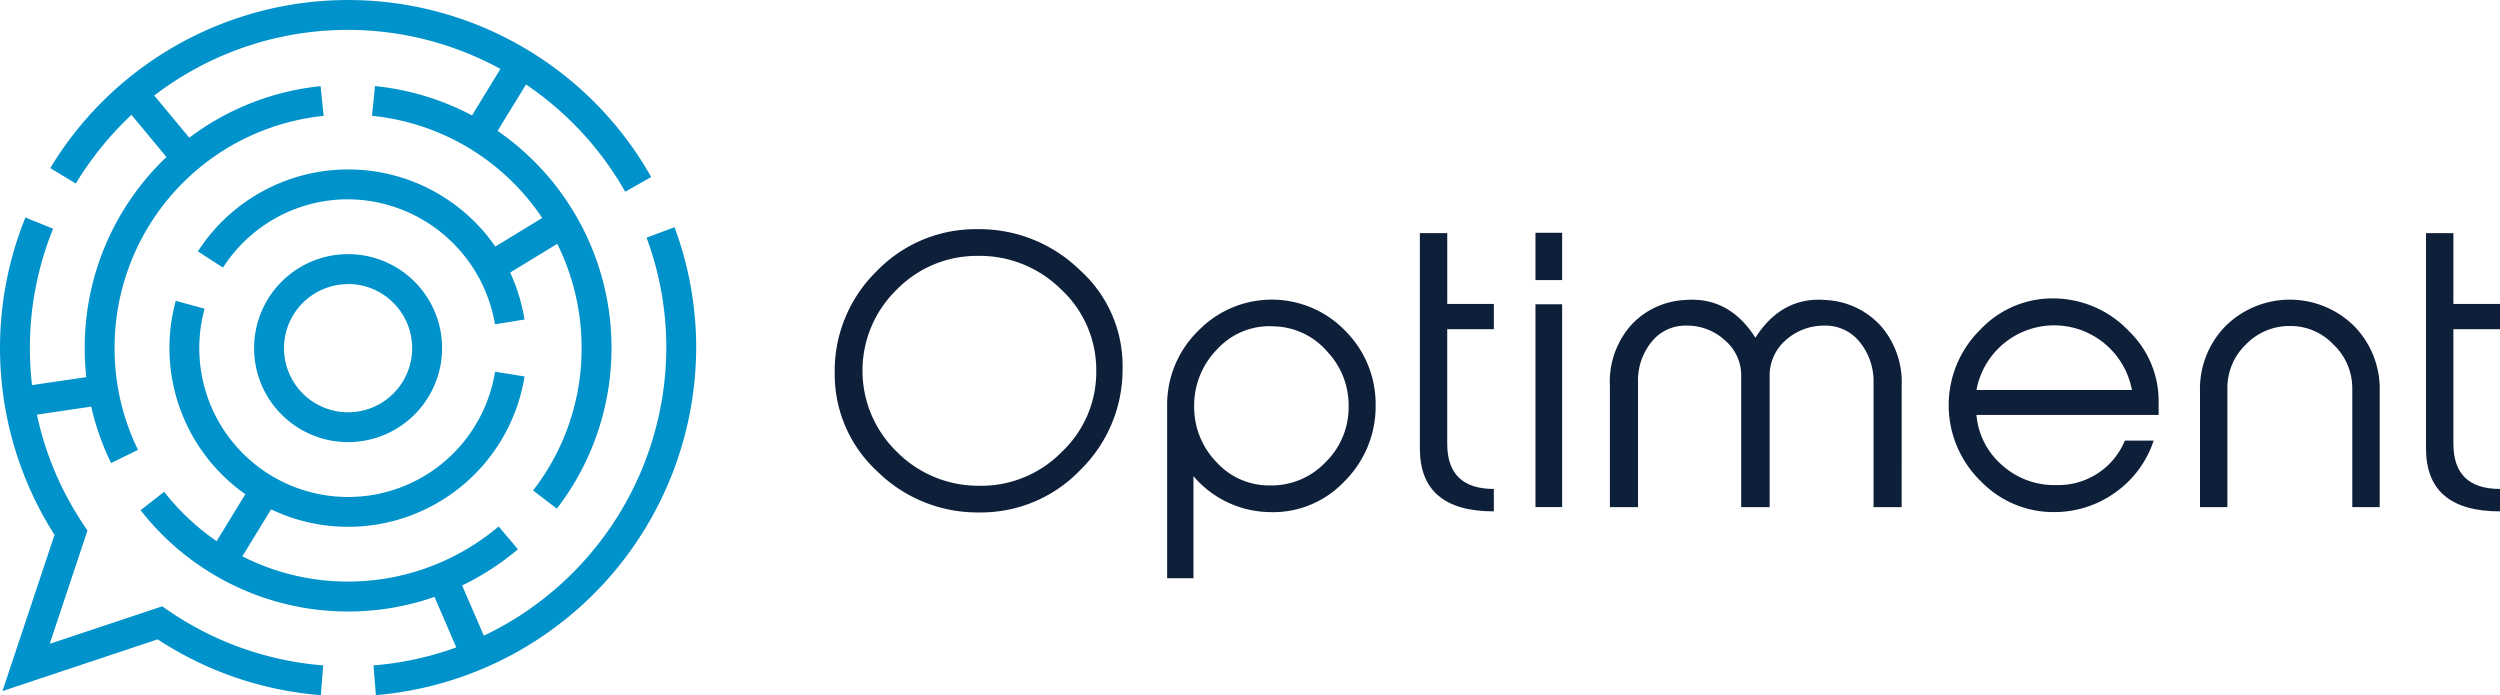 <svg xmlns="http://www.w3.org/2000/svg" xmlns:xlink="http://www.w3.org/1999/xlink" width="250" height="69.516" viewBox="0 0 250 69.516">
  <defs>
    <clipPath id="clip-path">
      <rect id="Rectangle_29" data-name="Rectangle 29" width="250" height="69.516" fill="none"/>
    </clipPath>
  </defs>
  <g id="Group_31" data-name="Group 31" transform="translate(0 0)">
    <g id="Group_30" data-name="Group 30" transform="translate(0 0)" clip-path="url(#clip-path)">
      <path id="Path_37" data-name="Path 37" d="M95.972,33.226a10.973,10.973,0,0,0-3.558-8.077,11.532,11.532,0,0,0-8.255-3.309,11.21,11.21,0,0,0-8.148,3.38,11.3,11.3,0,0,0,0,16.19,11.458,11.458,0,0,0,8.182,3.416,11.267,11.267,0,0,0,8.327-3.38,10.967,10.967,0,0,0,3.452-8.219M84.265,47.495A14.248,14.248,0,0,1,74.088,43.4a13.177,13.177,0,0,1-4.269-9.856,13.914,13.914,0,0,1,4.162-10.141,13.763,13.763,0,0,1,10.107-4.235A14.391,14.391,0,0,1,94.3,23.227a12.85,12.85,0,0,1,4.305,9.821A14.06,14.06,0,0,1,94.369,43.26a13.76,13.76,0,0,1-10.1,4.235" transform="translate(13.653 3.749)" fill="#0e1f3a"/>
      <path id="Path_38" data-name="Path 38" d="M108.335,27.734a7.088,7.088,0,0,0-5.73,2.315,8.012,8.012,0,0,0-2.276,5.834,7.883,7.883,0,0,0,2.276,5.48,7.085,7.085,0,0,0,5.338,2.278,7.446,7.446,0,0,0,5.479-2.278,7.674,7.674,0,0,0,2.349-5.516,7.811,7.811,0,0,0-2.135-5.586,7.252,7.252,0,0,0-5.3-2.527m-8.078,25.192H97.624V35.668a10.332,10.332,0,0,1,3.166-7.543,10.223,10.223,0,0,1,14.731.142,10.349,10.349,0,0,1,2.953,7.366,10.567,10.567,0,0,1-3.167,7.65,9.8,9.8,0,0,1-7.543,3.024,10.179,10.179,0,0,1-7.508-3.593Z" transform="translate(19.09 4.901)" fill="#0e1f3a"/>
      <path id="Path_39" data-name="Path 39" d="M126.162,47.324c-4.946,0-7.4-2.1-7.4-6.3V19.5h2.74v7.08h4.661v2.527H121.5V40.562c0,3.025,1.566,4.519,4.661,4.519Z" transform="translate(23.223 3.813)" fill="#0e1f3a"/>
      <path id="Path_40" data-name="Path 40" d="M131.1,46.9h-2.668V26.62H131.1Zm0-22.7h-2.668V19.469H131.1Z" transform="translate(25.115 3.808)" fill="#0e1f3a"/>
      <path id="Path_41" data-name="Path 41" d="M163.835,45.808h-2.811V33.354a6.237,6.237,0,0,0-1.353-4.021,4.383,4.383,0,0,0-3.558-1.673,5.711,5.711,0,0,0-3.878,1.459,4.676,4.676,0,0,0-1.6,3.63V45.808h-2.847V32.749a4.593,4.593,0,0,0-1.637-3.63,5.558,5.558,0,0,0-3.842-1.459,4.317,4.317,0,0,0-3.523,1.673,6.142,6.142,0,0,0-1.316,4.021V45.808h-2.812V33.673a8.526,8.526,0,0,1,2.171-6.119,7.839,7.839,0,0,1,5.337-2.456c2.954-.25,5.3,1.032,7.045,3.772,1.744-2.74,4.092-4.022,7.045-3.772a8,8,0,0,1,5.373,2.456,8.547,8.547,0,0,1,2.207,6.119Z" transform="translate(26.331 4.903)" fill="#0e1f3a"/>
      <path id="Path_42" data-name="Path 42" d="M181.323,34.122a7.931,7.931,0,0,0-2.668-4.59,7.9,7.9,0,0,0-12.881,4.59Zm2.171,5.054a10.292,10.292,0,0,1-3.842,5.195,10.452,10.452,0,0,1-6.012,1.957,10.081,10.081,0,0,1-7.367-3.024,10.609,10.609,0,0,1-.072-15.266,9.939,9.939,0,0,1,7.864-3.059,10.464,10.464,0,0,1,7.045,3.344,9.691,9.691,0,0,1,2.881,6.833v1.459H165.774a7.472,7.472,0,0,0,2.6,5.052,7.771,7.771,0,0,0,5.373,1.957,7.191,7.191,0,0,0,6.867-4.447Z" transform="translate(31.872 4.881)" fill="#0e1f3a"/>
      <path id="Path_43" data-name="Path 43" d="M201.986,45.809h-2.74V33.96a6.035,6.035,0,0,0-1.887-4.413,5.9,5.9,0,0,0-4.34-1.85,6.061,6.061,0,0,0-4.414,1.85,6,6,0,0,0-1.848,4.413V45.809h-2.74V34.245a8.953,8.953,0,0,1,2.562-6.547,9.147,9.147,0,0,1,12.845,0,8.963,8.963,0,0,1,2.562,6.547Z" transform="translate(35.983 4.902)" fill="#0e1f3a"/>
      <path id="Path_44" data-name="Path 44" d="M210.32,47.324c-4.945,0-7.4-2.1-7.4-6.3V19.5h2.74v7.08h4.66v2.527h-4.66V40.562c0,3.025,1.565,4.519,4.66,4.519Z" transform="translate(39.68 3.813)" fill="#0e1f3a"/>
      <path id="Path_45" data-name="Path 45" d="M32.088,69.516a34.7,34.7,0,0,1-16.324-5.582L.247,69.107,5.453,53.486a34.755,34.755,0,0,1-2.91-31.739l2.769,1.124A31.605,31.605,0,0,0,2.989,34.812a31.956,31.956,0,0,0,.214,3.7l5.424-.8a26.742,26.742,0,0,1-.155-2.9A26.28,26.28,0,0,1,16.647,15.7l-3.5-4.214a32.337,32.337,0,0,0-5.568,6.87L5.026,16.807A34.8,34.8,0,0,1,65.12,17.7l-2.6,1.473A31.913,31.913,0,0,0,52.6,8.448l-2.841,4.641a26.363,26.363,0,0,1,5.923,37.779L53.31,49.044a23.115,23.115,0,0,0,4.85-14.232A23.388,23.388,0,0,0,55.725,24.38l-4.709,2.873a17.944,17.944,0,0,1,1.433,4.7l-2.951.476a15,15,0,0,0-14.688-12.5A14.841,14.841,0,0,0,22.3,26.759l-2.511-1.622a17.889,17.889,0,0,1,29.744-.483l4.688-2.86A23.252,23.252,0,0,0,37.2,11.582l.3-2.975a26.38,26.38,0,0,1,9.7,2.933l2.843-4.648a31.8,31.8,0,0,0-34.616,2.66l3.5,4.217A26.261,26.261,0,0,1,32.055,8.615l.311,2.972A23.288,23.288,0,0,0,11.46,34.812,23.054,23.054,0,0,0,13.8,44.987L11.109,46.3a26.038,26.038,0,0,1-1.988-5.639l-5.431.8A31.664,31.664,0,0,0,8.341,52.442l.406.61L4.972,64.381l11.249-3.75.613.422A31.731,31.731,0,0,0,32.32,66.537Zm5.5,0-.237-2.979a31.321,31.321,0,0,0,8.277-1.8L43.45,59.689a26.3,26.3,0,0,1-29.389-8.67l2.353-1.842a23.64,23.64,0,0,0,5.251,4.936l2.868-4.693a17.879,17.879,0,0,1-6.956-19.339l2.884.79a14.881,14.881,0,1,0,29.042,6.3l2.951.473A17.866,17.866,0,0,1,27.111,50.934l-2.876,4.7a23.348,23.348,0,0,0,25.629-2.991l1.93,2.283a26.346,26.346,0,0,1-5.581,3.617l2.173,5.026A32.013,32.013,0,0,0,66.632,34.812a31.636,31.636,0,0,0-1.977-11.049l2.8-1.04a34.6,34.6,0,0,1,2.164,12.089,34.975,34.975,0,0,1-32.032,34.7m-2.778-25.3a9.4,9.4,0,1,1,9.4-9.4,9.408,9.408,0,0,1-9.4,9.4m0-15.8a6.408,6.408,0,1,0,6.407,6.407A6.414,6.414,0,0,0,34.811,28.4" transform="translate(0 0.001)" fill="#0092ca"/>
    </g>
  </g>
</svg>
